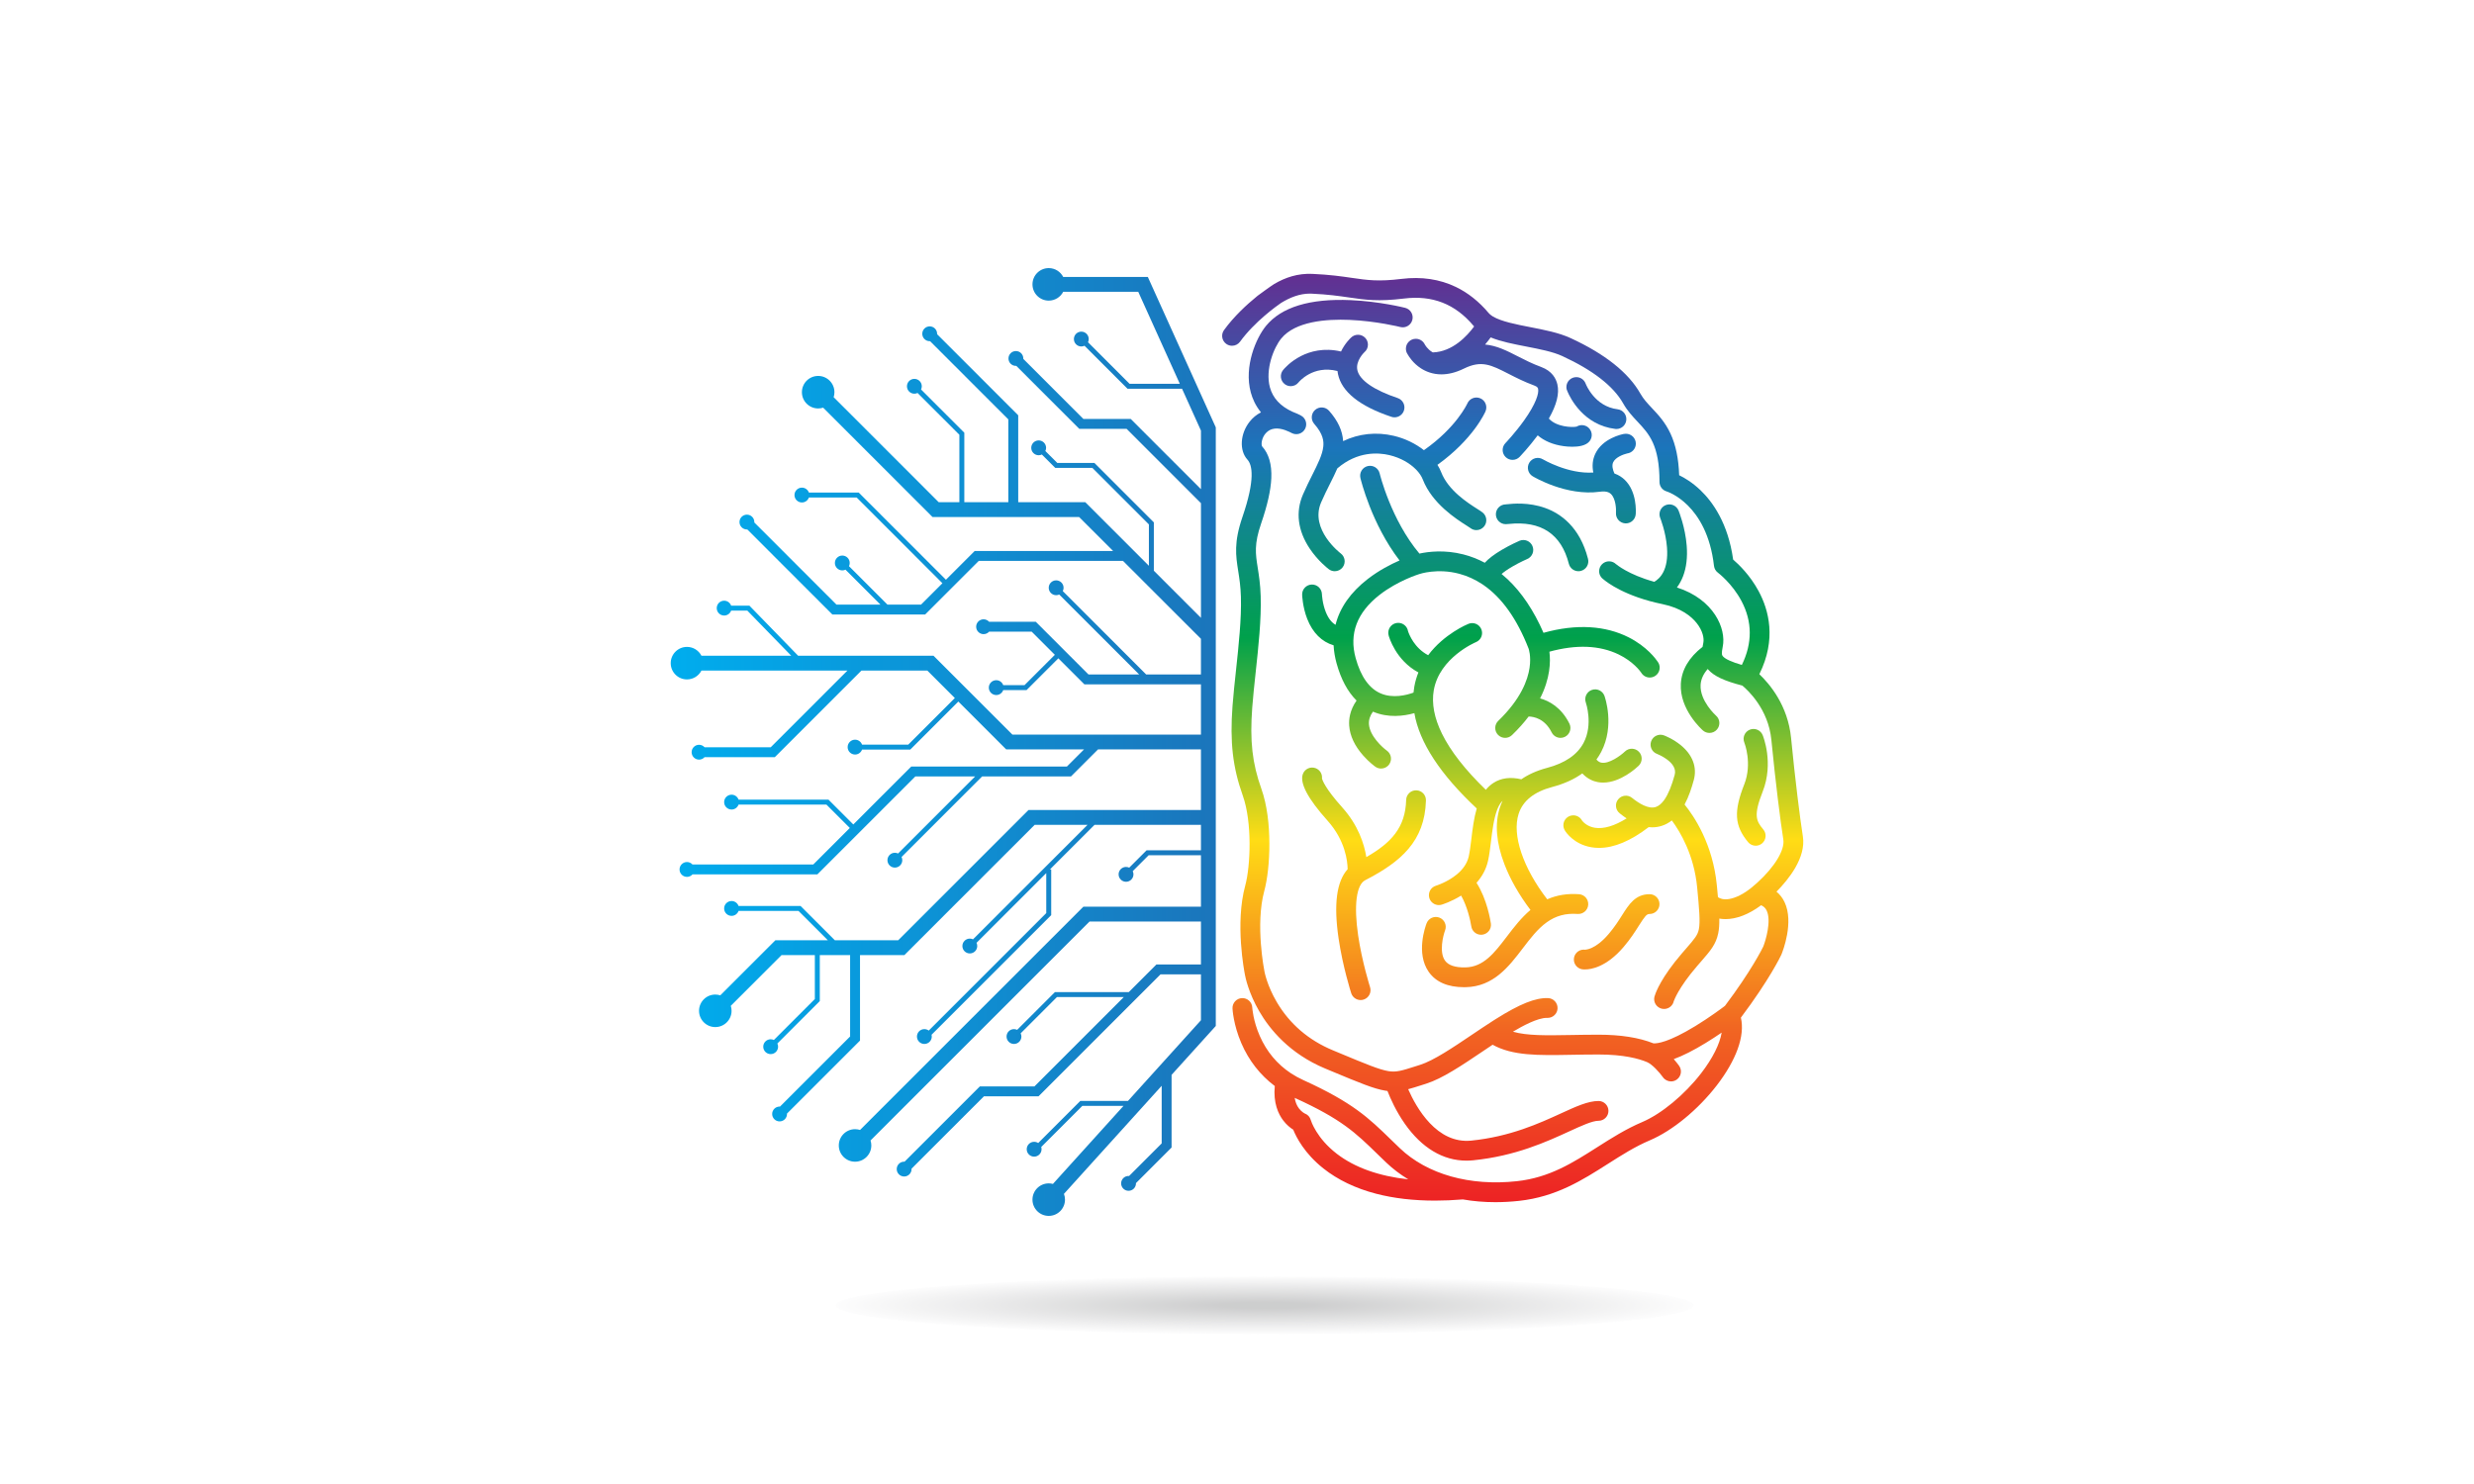 <?xml version="1.0" encoding="UTF-8"?>
<svg xmlns="http://www.w3.org/2000/svg" xmlns:xlink="http://www.w3.org/1999/xlink" version="1.1" id="Layer_1" x="0px" y="0px" viewBox="0 0 5000 3000" style="enable-background:new 0 0 5000 3000;" xml:space="preserve">
<rect style="fill:#FFFFFF;" width="5000" height="3000"></rect>
<g>
	<g>
		<linearGradient id="SVGID_1_" gradientUnits="userSpaceOnUse" x1="2756.764" y1="2464.512" x2="2756.764" y2="545.274">
			<stop offset="0" style="stop-color:#EC1C24"></stop>
			<stop offset="0.2" style="stop-color:#F16522"></stop>
			<stop offset="0.4" style="stop-color:#FFDD15"></stop>
			<stop offset="0.612" style="stop-color:#00A14B"></stop>
			<stop offset="0.812" style="stop-color:#1B75BB"></stop>
			<stop offset="1" style="stop-color:#652D90"></stop>
		</linearGradient>
		<path style="fill:url(#SVGID_1_);" d="M2759.023,1779.441c72.119-37.152,120.605-78.789,122.834-161.24    c0.299-11.041-8.41-20.234-19.453-20.533c-11.064-0.301-20.234,8.41-20.533,19.453c-1.514,56.006-30.406,86.811-80.504,115.561    c-4.244-26.506-16.225-64.248-48.611-100.371c-34.701-38.705-40.168-55.156-40.988-58.627c0.902-8.822-4.186-17.488-12.881-20.748    c-10.342-3.879-21.871,1.361-25.748,11.703c-6.807,18.148,9.961,49.898,49.834,94.373c36.059,40.221,40.412,82.002,40.617,98.119    c-11.232,12.494-18.41,30.502-21.406,53.828c-2.971,23.135-1.912,52.197,3.146,86.381c8.393,56.715,24.795,108.258,25.488,110.424    c2.721,8.49,10.578,13.902,19.039,13.902c2.021,0,4.078-0.311,6.105-0.959c10.518-3.367,16.314-14.625,12.949-25.143    c-0.16-0.504-16.199-50.973-24.076-104.504C2735.902,1830.346,2741.207,1788.619,2759.023,1779.441z"></path>
		
			<linearGradient id="SVGID_00000126297475913820109570000016735132429552248730_" gradientUnits="userSpaceOnUse" x1="2992.963" y1="2464.513" x2="2992.963" y2="545.267">
			<stop offset="0" style="stop-color:#EC1C24"></stop>
			<stop offset="0.2" style="stop-color:#F16522"></stop>
			<stop offset="0.4" style="stop-color:#FFDD15"></stop>
			<stop offset="0.612" style="stop-color:#00A14B"></stop>
			<stop offset="0.812" style="stop-color:#1B75BB"></stop>
			<stop offset="1" style="stop-color:#652D90"></stop>
		</linearGradient>
		<path style="fill:url(#SVGID_00000126297475913820109570000016735132429552248730_);" d="M3000.801,1137.641    c-13.781-7.361-28.211-13.009-43.223-16.854c-38.328-9.818-71.277-5.566-88.898-1.673    c-57.627-68.524-80.105-161.087-80.336-162.056c-2.541-10.742-13.307-17.395-24.051-14.863    c-10.752,2.534-17.414,13.304-14.879,24.055c0.969,4.113,22.383,92.845,79.104,166.74c-17.699,7.728-41.49,19.937-64.039,37.339    c-34.814,26.87-56.738,58.218-65.311,92.764c-6.957-4.04-14-11.602-19.664-25.712c-7.063-17.6-7.84-35.829-7.859-36.355    c-0.352-11.019-9.531-19.689-20.582-19.355c-11.041,0.327-19.727,9.542-19.4,20.583c0.029,0.998,0.832,24.709,10.27,48.884    c10.938,28.019,29.504,46.417,53.307,53.375c0.59,11.891,2.588,24.063,6.016,36.474c8.914,32.275,22.443,57.422,40.393,75.208    c-13.492,19.287-15.816,37.548-14.9,50.684c1.424,20.447,10.914,40.756,28.209,60.36c11.977,13.578,23.404,21.836,24.668,22.732    c3.514,2.494,7.555,3.691,11.559,3.691c6.26,0,12.428-2.932,16.326-8.426c6.395-9.007,4.273-21.492-4.732-27.885    c-8.848-6.279-34.477-29.542-36.127-53.252c-0.607-8.715,2.064-17.133,8.094-25.493c30.723,13.149,62.197,9.051,83.713,3.026    c10.08,59.156,52.26,123.716,126.043,192.722c-5.717,19.547-8.389,41.336-10.896,61.832c-1.604,13.109-3.117,25.492-5.26,35.135    c-3.287,14.793-12.527,26.521-23.098,35.504c-0.23,0.178-0.449,0.379-0.674,0.566c-18.934,15.803-41.781,22.908-42.395,23.096    c-10.568,3.135-16.611,14.234-13.498,24.816c2.563,8.713,10.535,14.361,19.178,14.361c1.869,0,3.77-0.264,5.652-0.816    c1.535-0.453,19.473-5.889,39.451-18.375c12.275,21.375,18.832,50.529,20.537,62.084c1.455,9.945,9.998,17.105,19.764,17.105    c0.955,0,1.926-0.068,2.898-0.211c10.932-1.586,18.506-11.734,16.918-22.666c-0.814-5.611-7.697-49.174-29.016-82.148    c10.609-11.963,19.342-26.701,23.328-44.639c2.564-11.537,4.193-24.855,5.918-38.955c2.609-21.346,5.641-46.09,12.391-63.881    c0.391-0.811,0.715-1.643,0.988-2.49c2.73-6.563,6.031-12.027,10.09-15.809c-2.408,4.965-4.295,9.816-5.766,14.426    c-10.283,32.232-7.127,70.455,9.385,113.604c11.76,30.732,29.832,62.412,52.699,92.602c-18.654,15.717-33.383,35.006-47.684,53.76    c-25.236,33.092-47.029,61.672-83.945,62.41c-20.516,0.416-34.393-4.248-41.168-13.848c-12.127-17.184-3.678-50.619,0.246-61.008    c3.943-10.303-1.199-21.855-11.498-25.816c-10.307-3.963-21.881,1.178-25.848,11.488c-2.342,6.088-22.117,60.578,4.314,98.252    c14.42,20.551,38.469,30.957,71.521,30.955c1.066,0,2.146-0.01,3.232-0.031c56.215-1.125,87.42-42.045,114.951-78.148    c15.564-20.408,30.264-39.688,48.773-53.006c18.443-13.275,38.291-18.645,62.43-16.895c11.02,0.783,20.596-7.486,21.393-18.504    c0.797-11.016-7.486-20.594-18.504-21.391c-23.475-1.705-44.723,1.688-64.314,10.311    c-48.873-63.363-71.482-129.928-57.877-172.576c8.438-26.445,31.271-44.768,67.865-54.453    c23.965-6.344,44.299-15.529,60.895-27.467c10.609,11.35,22.285,15.93,31.518,17.621c3.559,0.652,7.109,0.949,10.631,0.949    c35.494,0,67.867-30.303,71.762-34.08c7.93-7.689,8.143-20.369,0.453-28.299c-7.688-7.928-20.332-8.143-28.262-0.452    c-8.926,8.567-32.254,25.351-47.418,22.528c-1.639-0.305-5.58-1.037-10.146-6.293c3.574-4.87,6.775-10.001,9.602-15.393    c27.824-53.063,7.539-110.804,6.662-113.235c-3.746-10.392-15.221-15.813-25.611-12.065    c-10.391,3.748-15.789,15.172-12.041,25.563c0.152,0.437,15.152,44.17-4.584,81.445c-12.666,23.924-37.461,40.918-73.695,50.51    c-21.672,5.736-38.707,13.813-52.092,23.068c-21.783-5.096-40.58-2.73-55.984,7.082c-6.113,3.895-11.307,8.699-15.762,14.195    c-41.449-40.025-71.205-78.076-88.588-113.328c-15.678-31.795-21.273-61.374-16.635-87.915    c11.549-66.073,84.115-96.802,85.199-97.252c10.207-4.165,15.123-15.809,10.979-26.031c-4.148-10.237-15.811-15.171-26.049-11.022    c-2.727,1.105-49.301,20.472-81.457,63.443c-27.891-14.557-38.418-41.708-40.707-48.606c-1.547-9.52-9.807-16.797-19.795-16.797    c-11.09,0-20.078,8.959-20.078,20.01c0,1.96,0.297,3.849,0.822,5.639l-0.055,0.015c0.609,2.284,13.834,49.769,60.068,74.569    c-3.594,8.917-6.439,18.49-8.264,28.762c-0.705,3.977-1.236,7.985-1.615,12.02c-14.344,5.21-41.766,12.207-66.396,1.595    c-23.195-9.994-40.195-34.029-50.527-71.438c-13.586-49.186,2.678-92.166,48.338-127.746    c36.734-28.625,79.066-41.652,79.463-41.772c0.424-0.127,0.564-0.167,0.977-0.321c0.359-0.125,36.451-12.484,80.977-0.458    c16.141,4.36,31.338,11.259,45.582,20.624c0.895,0.72,1.855,1.361,2.873,1.922c37.275,25.618,67.844,68.562,91.219,128.358    c0.035,0.094,0.074,0.188,0.111,0.281c0.057,0.137,5.436,14.763,1.959,38.663c-3.58,24.618-17.465,63.229-63.273,107.373    c-7.953,7.665-8.188,20.326-0.523,28.279c3.926,4.074,9.162,6.122,14.404,6.122c4.994,0,9.996-1.859,13.875-5.599    c13.318-12.833,24.402-25.403,33.629-37.584c11.021,0.263,32.775,4.564,46.557,32.127c3.504,7.009,10.566,11.061,17.904,11.06    c3.004,0,6.057-0.68,8.928-2.116c9.881-4.94,13.885-16.954,8.945-26.833c-16.496-32.994-41.119-45.874-59.209-50.854    c20.566-40.464,21.449-74.01,18.844-94.421c54.381-14.908,101.387-13.046,139.928,5.586    c29.322,14.176,43.547,33.806,45.434,36.545c3.453,6.046,9.965,10.132,17.445,10.132c11.088,0,20.078-8.959,20.078-20.01    c0-4.496-1.506-8.63-4.018-11.971c-3.438-5.149-21.801-30.722-58.895-49.407c-23.344-11.759-49.518-18.584-77.795-20.286    c-29.279-1.764-60.881,2.033-94.141,11.248c-19.609-45.007-43.973-81.39-72.572-108.307c-3.955-3.722-8-7.243-12.111-10.605    c4.371-3.799,11.232-8.856,21.943-15.104c15.215-8.873,29.771-15.165,29.918-15.228c10.143-4.36,14.836-16.117,10.479-26.264    c-4.355-10.15-16.113-14.843-26.268-10.489c-0.734,0.316-18.223,7.858-36.428,18.692    C3019.568,1120.795,3008.475,1129.247,3000.801,1137.641z"></path>
		
			<linearGradient id="SVGID_00000047761043303093041700000014239747126191748487_" gradientUnits="userSpaceOnUse" x1="3541.583" y1="2464.514" x2="3541.583" y2="545.266">
			<stop offset="0" style="stop-color:#EC1C24"></stop>
			<stop offset="0.2" style="stop-color:#F16522"></stop>
			<stop offset="0.4" style="stop-color:#FFDD15"></stop>
			<stop offset="0.612" style="stop-color:#00A14B"></stop>
			<stop offset="0.812" style="stop-color:#1B75BB"></stop>
			<stop offset="1" style="stop-color:#652D90"></stop>
		</linearGradient>
		<path style="fill:url(#SVGID_00000047761043303093041700000014239747126191748487_);" d="M3532.912,1702.426    c3.955,4.771,9.66,7.236,15.408,7.236c4.496,0,9.021-1.51,12.754-4.604c8.504-7.051,9.682-19.658,2.631-28.162    c-14.393-17.359-20.457-27.877-1.227-76.805c22.693-57.738,0.803-111.818-0.139-114.092    c-4.232-10.204-15.932-15.044-26.137-10.813c-10.203,4.231-15.045,15.933-10.813,26.136c0.168,0.408,16.441,41.949-0.141,84.137    C3503.508,1640.781,3505.369,1669.203,3532.912,1702.426z"></path>
		
			<linearGradient id="SVGID_00000129888948193254967210000013117141772496727697_" gradientUnits="userSpaceOnUse" x1="2814.209" y1="2464.51" x2="2814.209" y2="545.268">
			<stop offset="0" style="stop-color:#EC1C24"></stop>
			<stop offset="0.2" style="stop-color:#F16522"></stop>
			<stop offset="0.4" style="stop-color:#FFDD15"></stop>
			<stop offset="0.612" style="stop-color:#00A14B"></stop>
			<stop offset="0.812" style="stop-color:#1B75BB"></stop>
			<stop offset="1" style="stop-color:#652D90"></stop>
		</linearGradient>
		<path style="fill:url(#SVGID_00000129888948193254967210000013117141772496727697_);" d="M3002.223,831.597    c4.383-10.139-0.264-21.955-10.402-26.338c-10.141-4.384-21.893,0.239-26.275,10.378c-0.227,0.51-22.152,48.646-87.811,94.429    c-16.955-13.297-38.064-23.642-60.713-28.995c-35.48-8.385-70.658-4.557-102.525,10.654c-1.357-21.221-10.59-41.022-28.387-61.269    c-7.289-8.295-19.928-9.11-28.225-1.818c-8.297,7.292-9.111,19.93-1.818,28.226c18.328,20.852,19.523,35.101,18.275,46.288    c-1.816,16.273-11.244,35.085-22.162,56.869c-5.906,11.785-12.6,25.143-18.889,39.714    c-15.162,35.129-10.547,72.742,13.342,108.772c16.98,25.606,38.09,41.577,38.98,42.245c3.598,2.696,7.807,3.997,11.98,3.997    c6.082,0,12.09-2.765,16.02-8.006c6.623-8.839,4.83-21.375-4.01-27.999c-0.635-0.476-63.277-48.267-39.586-103.158    c5.834-13.522,11.98-25.784,17.924-37.643c5.447-10.87,10.57-21.099,14.85-31.094c41.002-35.155,83.197-32.009,105.029-26.851    c23.402,5.531,41.621,16.761,53.518,28.694c0.389,0.425,0.785,0.838,1.203,1.224c6.146,6.421,10.465,12.996,12.768,18.954    c19.057,49.305,67.971,80.406,88.857,93.687c2.793,1.775,6.268,3.985,7.213,4.727l-0.008-0.007c3.688,2.95,8.1,4.384,12.48,4.384    c5.867,0,11.68-2.57,15.631-7.507c6.9-8.625,5.502-21.211-3.123-28.111c-2.547-2.037-5.979-4.219-10.73-7.24    c-19.053-12.114-58.697-37.322-73.01-74.353c-1.943-5.025-4.471-9.957-7.498-14.753    C2977.23,887.968,3001.166,834.043,3002.223,831.597z"></path>
		
			<linearGradient id="SVGID_00000144303410340330220450000012459468817715744414_" gradientUnits="userSpaceOnUse" x1="2713.528" y1="2464.511" x2="2713.528" y2="545.275">
			<stop offset="0" style="stop-color:#EC1C24"></stop>
			<stop offset="0.2" style="stop-color:#F16522"></stop>
			<stop offset="0.4" style="stop-color:#FFDD15"></stop>
			<stop offset="0.612" style="stop-color:#00A14B"></stop>
			<stop offset="0.812" style="stop-color:#1B75BB"></stop>
			<stop offset="1" style="stop-color:#652D90"></stop>
		</linearGradient>
		<path style="fill:url(#SVGID_00000144303410340330220450000012459468817715744414_);" d="M2824.738,804.694    c-48.049-16.07-76.975-36.089-81.451-56.369c-4.131-18.716,13.723-35.853,13.904-36.024l-0.104,0.096l-0.023-0.026    c4.607-3.667,7.566-9.303,7.566-15.636c0-11.051-8.988-20.01-20.076-20.01c-5.711,0-10.854,2.388-14.51,6.203l-0.002-0.003    c-0.811,0.744-11.986,11.188-19.809,27.662c-34.771-8.197-62.463-0.158-80.592,8.996c-22.813,11.519-35.361,27.002-36.719,28.729    c-6.818,8.689-5.303,21.262,3.387,28.081c3.662,2.875,8.014,4.268,12.334,4.268c5.93,0,11.801-2.627,15.746-7.653    c0.305-0.387,28.789-35.716,78.693-22.961c0.238,2.108,0.578,4.246,1.039,6.413c7.619,35.771,43.93,64.762,107.928,86.167    c2.104,0.704,4.242,1.038,6.346,1.038c8.365,0,16.166-5.291,18.965-13.662C2840.865,819.53,2835.213,808.198,2824.738,804.694z"></path>
		
			<linearGradient id="SVGID_00000149349756846985167330000014253981359013488256_" gradientUnits="userSpaceOnUse" x1="3116.615" y1="2464.511" x2="3116.615" y2="545.267">
			<stop offset="0" style="stop-color:#EC1C24"></stop>
			<stop offset="0.2" style="stop-color:#F16522"></stop>
			<stop offset="0.4" style="stop-color:#FFDD15"></stop>
			<stop offset="0.612" style="stop-color:#00A14B"></stop>
			<stop offset="0.812" style="stop-color:#1B75BB"></stop>
			<stop offset="1" style="stop-color:#652D90"></stop>
		</linearGradient>
		<path style="fill:url(#SVGID_00000149349756846985167330000014253981359013488256_);" d="M3045.014,1019.433    c-0.977,0.103-1.76,0.192-2.326,0.235c-10.814,0.266-19.498,9.116-19.498,19.994c0,11.046,8.953,20,20,20    c1.742,0,3.436-0.178,6-0.447c65.219-6.851,106.094,20.229,121.467,80.478c2.307,9.044,10.439,15.061,19.363,15.061    c1.637,0,3.301-0.203,4.959-0.626c10.703-2.73,17.166-13.621,14.436-24.323c-16.633-65.187-56.074-91.86-86.232-102.758    C3089.264,1014.789,3057.115,1018.161,3045.014,1019.433z"></path>
		
			<linearGradient id="SVGID_00000062886138711895751100000015309520757528636551_" gradientUnits="userSpaceOnUse" x1="3196.957" y1="2464.51" x2="3196.957" y2="545.267">
			<stop offset="0" style="stop-color:#EC1C24"></stop>
			<stop offset="0.2" style="stop-color:#F16522"></stop>
			<stop offset="0.4" style="stop-color:#FFDD15"></stop>
			<stop offset="0.612" style="stop-color:#00A14B"></stop>
			<stop offset="0.812" style="stop-color:#1B75BB"></stop>
			<stop offset="1" style="stop-color:#652D90"></stop>
		</linearGradient>
		<path style="fill:url(#SVGID_00000062886138711895751100000015309520757528636551_);" d="M3118.162,928.516    c-9.453-5.679-21.727-2.634-27.424,6.817c-5.705,9.459-2.66,21.751,6.799,27.455c2.764,1.666,68.428,40.69,135.891,31.247    c15.104-2.117,20.463,2.91,22.225,4.561c9.986,9.357,10.783,31.029,10.281,37.799c-0.912,11.008,7.271,20.671,18.279,21.583    c0.563,0.046,1.119,0.069,1.674,0.069c10.297,0,19.043-7.903,19.91-18.349c0.383-4.627,3.008-45.906-22.611-70.12    c-4.77-4.509-11.457-9.24-20.424-12.388c-3.383-7.516-5.541-16.027-2.559-22.581c4.768-10.477,21.305-16.291,28.234-17.914    c9.924-1.212,17.615-9.626,17.615-19.845c0-11.051-8.99-20.01-20.078-20.01c-1.277,0-2.523,0.132-3.734,0.359l-0.014-0.072    c-4.426,0.819-43.662,8.914-58.307,40.643c-5.318,11.525-6.57,24.052-3.775,37.452    C3169.391,958.748,3118.695,928.834,3118.162,928.516z"></path>
		
			<linearGradient id="SVGID_00000132064264485871747560000013158084552040772739_" gradientUnits="userSpaceOnUse" x1="3226.291" y1="2464.512" x2="3226.291" y2="545.277">
			<stop offset="0" style="stop-color:#EC1C24"></stop>
			<stop offset="0.2" style="stop-color:#F16522"></stop>
			<stop offset="0.4" style="stop-color:#FFDD15"></stop>
			<stop offset="0.612" style="stop-color:#00A14B"></stop>
			<stop offset="0.812" style="stop-color:#1B75BB"></stop>
			<stop offset="1" style="stop-color:#652D90"></stop>
		</linearGradient>
		<path style="fill:url(#SVGID_00000132064264485871747560000013158084552040772739_);" d="M3185.793,762.404    c-11.09,0-20.078,8.959-20.078,20.01c0,3.436,0.871,6.67,2.402,9.496c5.152,12.132,31.994,67.383,96.342,75.179    c0.818,0.099,1.629,0.147,2.432,0.147c9.971,0,18.6-7.448,19.828-17.597c1.33-10.965-6.482-20.932-17.449-22.26    c-46.311-5.61-63.896-49.92-64.623-51.804l0.039,0.102l-0.006,0.003C3201.902,767.947,3194.506,762.404,3185.793,762.404z"></path>
		
			<linearGradient id="SVGID_00000165233393244942369100000009910464245141109927_" gradientUnits="userSpaceOnUse" x1="3267.332" y1="2464.511" x2="3267.332" y2="545.264">
			<stop offset="0" style="stop-color:#EC1C24"></stop>
			<stop offset="0.2" style="stop-color:#F16522"></stop>
			<stop offset="0.4" style="stop-color:#FFDD15"></stop>
			<stop offset="0.612" style="stop-color:#00A14B"></stop>
			<stop offset="0.812" style="stop-color:#1B75BB"></stop>
			<stop offset="1" style="stop-color:#652D90"></stop>
		</linearGradient>
		<path style="fill:url(#SVGID_00000165233393244942369100000009910464245141109927_);" d="M3200.875,1919.717    c-11.088,0-20.076,8.959-20.076,20.01c0,11.053,8.988,20.012,20.076,20.012c0.293,0,0.578-0.031,0.869-0.045    c0.57,0.027,1.209,0.045,1.93,0.045c11.701,0,42.523-4.4,77.377-45.061c14.16-16.521,23.607-31.455,31.199-43.453    c12.68-20.039,15.912-23.563,21.615-23.563c11.045,0,20-8.955,20-20c0-11.047-8.955-20-20-20    c-28.732,0-41.693,20.486-55.416,42.176c-7.262,11.477-15.494,24.486-27.77,38.809c-27.084,31.596-46.68,31.117-46.898,31.115    c0.602,0.025,0.912,0.102,0.912,0.102l-0.031,0.221C3203.434,1919.852,3202.172,1919.717,3200.875,1919.717z"></path>
		
			<linearGradient id="SVGID_00000103984167473847486300000008031045930355350716_" gradientUnits="userSpaceOnUse" x1="3057.22" y1="2464.512" x2="3057.22" y2="545.274">
			<stop offset="0" style="stop-color:#EC1C24"></stop>
			<stop offset="0.2" style="stop-color:#F16522"></stop>
			<stop offset="0.4" style="stop-color:#FFDD15"></stop>
			<stop offset="0.612" style="stop-color:#00A14B"></stop>
			<stop offset="0.812" style="stop-color:#1B75BB"></stop>
			<stop offset="1" style="stop-color:#652D90"></stop>
		</linearGradient>
		<path style="fill:url(#SVGID_00000103984167473847486300000008031045930355350716_);" d="M3590.32,1802.555    c24.48-24.727,60.104-68.973,53.295-111.68c-5.654-35.471-15.66-115.27-23.846-199.156    c-6.422-65.832-43.539-109.355-64.113-128.772c35.061-70.704,19.094-129.884-1.486-168.032    c-17.213-31.906-40.102-53.943-51.471-63.709c-10.197-73.279-41.273-116.586-66.02-140.224    c-16.463-15.725-32.211-25.054-43.047-30.264c-1.184-33.663-6.908-61.204-17.404-83.885c-10.758-23.25-24.924-38.311-37.422-51.6    c-9.287-9.875-17.307-18.402-23.531-29.414c-23.963-42.398-71.412-80.187-141.029-112.318    c-23.586-10.886-53.205-16.642-81.85-22.209c-27.699-5.384-58.439-11.365-75.215-21.513c-0.521-0.367-1.068-0.709-1.635-1.031    c-2.801-1.846-5.158-3.822-6.953-5.957c-19.436-23.123-41.693-40.834-66.152-52.642c-32.748-15.81-69.73-21.306-109.916-16.338    c-46.701,5.774-69.166,2.492-100.258-2.049c-20.787-3.036-44.346-6.477-79.707-8.081c-29.691-1.347-54.715,7.102-77.479,20.498    c-6.436,3.894-30.646,21.685-32.998,23.416c-0.801,0.651-1.605,1.295-2.404,1.953l0.002,0.001    c-19.586,15.935-45.627,39.743-65.895,67.695c-6.484,8.942-4.492,21.448,4.45,27.932c3.548,2.572,7.653,3.81,11.724,3.81    c6.191,0,12.297-2.866,16.209-8.261c29.404-40.553,74.654-72.654,82.705-78.199c18.016-11.231,37.834-18.968,58.25-18.968    c1.203,0,2.416,0.027,3.623,0.082c33.367,1.513,55.877,4.801,75.738,7.702c32.904,4.807,58.893,8.603,110.947,2.168    c57.475-7.109,103.447,10.891,140.541,55.02c0.41,0.487,0.842,0.957,1.266,1.431c-13.893,18.88-43.398,51.151-83.424,52.453    c-0.424-0.231-0.855-0.447-1.271-0.696c-9.893-5.912-14.844-15.108-14.893-15.201l0.102,0.199l-0.029,0.015    c-3.139-6.97-10.15-11.833-18.313-11.833c-11.088,0-20.076,8.959-20.076,20.01c0,4.159,1.273,8.021,3.453,11.221    c2.627,4.708,11.166,18.327,26.988,28.529c9.932,6.405,23.736,12.144,41.318,12.143c13.113-0.001,28.328-3.195,45.596-11.687    c35.393-17.408,54.832-7.465,90.123,10.585c14.863,7.602,31.709,16.218,52.148,23.733c6.574,2.417,7.18,5.039,7.543,6.607    c2.047,8.856-4.313,30.292-28.307,63.893c-17.873,25.034-37.332,45.452-37.742,45.882c-7.648,7.97-7.387,20.631,0.584,28.278    c3.879,3.72,8.863,5.568,13.844,5.568c5.258,0,10.508-2.06,14.436-6.153c0.799-0.833,18.316-19.161,36.4-43.439    c13.322,11.464,31.27,19.003,52.748,21.872c4.178,0.558,10.445,1.193,17.305,1.193c12.699,0,27.426-2.179,34.67-11.062    c6.982-8.56,5.701-21.158-2.857-28.139c-6.789-5.537-16.119-5.878-23.172-1.51c-9.5,2.016-41.199,0.662-56.174-16.331    c15.848-27.818,21.506-50.571,17.24-69.047c-2.662-11.529-10.498-26.987-32.715-35.155c-18.176-6.682-33.203-14.369-47.736-21.802    c-21.307-10.898-41.941-21.447-65.656-23.615c4.43-5.17,8.207-10.078,11.314-14.401c20.684,8.497,45.949,13.409,72.078,18.487    c26.313,5.114,53.52,10.401,72.719,19.262c61.844,28.544,103.217,60.736,122.969,95.682c8.6,15.216,19.08,26.359,29.215,37.136    c22.729,24.167,44.197,46.993,44.197,121.591c0,8.888,5.865,16.709,14.396,19.199c0.813,0.237,81.406,25.159,95.732,150.504    c0.631,5.527,3.492,10.509,7.975,13.806c0.285,0.212,28.738,21.644,47.625,57.346c22.029,41.644,22.242,85.021,0.691,129.135    c-20.428-5.953-33.26-11.784-38.225-17.382c-2.088-2.355-3.336-5.142-0.377-19.627c7.395-36.175-17.803-95.625-92.6-119.607    c5.082-6.815,9.26-14.453,12.486-22.913c6.625-17.369,9.084-37.962,7.305-61.209c-2.877-37.624-15.936-70.008-16.49-71.368    c-4.17-10.23-15.844-15.139-26.07-10.971c-10.229,4.169-15.139,15.841-10.971,26.07c0.113,0.275,11.242,27.875,13.648,59.321    c3.531,46.171-14.258,62.87-25.625,69.641c-53.094-14.767-76.457-35.112-76.719-35.345l0.121,0.111l-0.152,0.167    c-3.664-3.906-8.865-6.362-14.654-6.362c-11.09,0-20.078,8.959-20.078,20.01c0,6.991,3.604,13.137,9.055,16.715    c7.078,5.982,43.775,34.374,118.906,49.786c38.178,7.831,58.633,25.104,69.068,38.214c12.744,16.012,15.281,31.411,13.58,39.732    c-0.494,2.425-1.072,5.267-1.555,8.404c-27.619,21.498-42.396,46.596-43.941,74.717c-2.865,52.147,42.715,92.687,44.656,94.387    c3.801,3.328,8.51,4.963,13.199,4.963c5.564,0,11.098-2.303,15.047-6.813c7.277-8.31,6.465-20.924-1.846-28.201    c-0.33-0.293-33.01-29.692-31.109-62.297c0.646-11.07,5.461-21.763,14.361-31.963c0.273,0.325,0.537,0.651,0.824,0.974    c11.891,13.414,32.092,22.968,69.203,32.617c10.975,9.095,52.553,47.375,58.625,109.614c8.262,84.682,18.404,165.5,24.154,201.571    c3.328,20.863-17.227,55.002-52.363,86.973c-3.805,3.461-7.713,6.826-11.615,9.998c-15.758,12.816-32.01,21.076-45.762,23.262    c-11.303,1.793-18.248-0.93-22.359-3.758c-0.658-7.336-1.41-15.266-2.24-23.9c-8.039-83.596-46.191-139.977-65.203-163.371    c8.658-16.178,14.406-34.113,18.59-49.453c7.035-25.793-2.236-50.792-26.104-70.391c-15.629-12.836-32.355-19.268-34.213-19.959    c-10.348-3.855-21.898,1.399-25.754,11.75s1.379,21.855,11.73,25.711c0.428,0.162,42.775,16.604,35.75,42.363    c-5.955,21.832-12.711,38.314-20.199,49.357c-0.625,0.752-1.178,1.543-1.674,2.357c-5.16,6.949-10.652,11.395-16.463,13.275    c-14.697,4.76-34.117-7.408-47.82-18.451c-8.602-6.93-21.191-5.576-28.123,3.025c-6.93,8.6-5.576,21.191,3.025,28.121    c4.764,3.84,9.469,7.27,14.115,10.332c-24.396,15.164-46.107,21.707-63.754,19.025c-15.369-2.332-23.678-11.225-26.168-14.346    c-3.338-6.434-10.063-10.84-17.832-10.84c-11.09,0-20.078,8.959-20.078,20.01c0,4.063,1.223,7.836,3.311,10.992l-0.07,0.043    c1.717,2.785,17.799,27.387,53.236,33.43c5.123,0.875,10.354,1.311,15.686,1.311c30.277,0,63.891-14.063,100.236-41.957    c2.42,0.258,4.82,0.4,7.195,0.4c6.641,0,13.102-1.012,19.363-3.041c7.563-2.449,14.275-6.199,20.268-10.879    c16.889,22.822,44.834,69.512,51.133,135.012c4.244,44.152,6.5,69.863,3.48,84.861c-2.369,11.775-8.063,18.742-25.701,38.988    c-2.512,2.883-5.195,5.963-8.059,9.287c-42.26,49.076-53.02,78.955-54.82,84.713c-1.139,2.514-1.789,5.293-1.789,8.229    c0,11.053,8.988,20.012,20.076,20.012c9.906,0,18.117-7.158,19.76-16.564l0.191,0.055l-0.072,0.246    c0.078-0.254,8.359-25.756,46.965-70.588c2.811-3.262,5.443-6.285,7.908-9.113c18.82-21.604,30.182-34.643,34.756-57.371    c1.691-8.404,2.311-17.828,2.131-29.393c4.045,0.705,8.211,1.076,12.49,1.076c22.168-0.002,47.172-9.443,71.959-28.045    c5.277,2.27,8.82,5.697,11.256,10.822c9.832,20.707-1.822,59.953-6.938,72.809c-2.324,4.789-24.639,49.654-77.42,119.809    c-7.07,5.361-31.486,23.533-59.828,40.842c-54.113,33.045-77.158,35.451-84.689,34.898    c-28.92-11.594-66.211-17.486-110.957-17.486c-20.25,0-39.336,0.34-56.176,0.641c-49.951,0.891-87.633,1.557-116.822-6.674    c19.291-11.551,49.623-27.994,68.553-27.994c0.338,0,0.678,0.006,1.008,0.016c0.221,0.008,0.439,0.012,0.658,0.012    c10.746,0,19.629-8.535,19.977-19.355c0.357-11.039-8.305-20.279-19.344-20.635c-25.521-0.842-57.033,11.83-105.465,42.309    c-2.107,1.326-4.223,2.67-6.344,4.029c-14.025,8.984-28.439,18.699-42.377,28.094c-37.84,25.508-76.969,51.883-104.244,60.484    c-3.527,1.111-6.854,2.174-10.006,3.18c-26.943,8.598-38.096,12.154-54.111,9.52c-18.471-3.043-45.131-14.152-98.246-36.285    l-13.939-5.805c-49.141-20.449-87.275-53.227-113.346-97.426c-19.713-33.42-24.813-61.26-24.852-61.471    c-0.037-0.219-0.08-0.445-0.123-0.66c-0.191-0.936-18.938-94.328-0.297-162.719c12.285-45.068,17.105-141.721-5.789-205.975    c-18.613-52.234-23.645-96.93-18.563-164.909c1.611-21.555,4.162-45.222,6.863-70.279c5.688-52.79,11.57-107.377,10.184-154.574    c-0.703-23.947-3.479-41.583-5.93-57.142c-4.541-28.842-7.541-47.896,6.857-89.896c12.75-37.184,19.475-67.146,20.563-91.598    c1.229-27.667-5.037-49.293-18.627-64.281c-2.096-3.077-1.479-16.509,7.34-26.473c10.449-11.805,25.26-11.125,38.773-6.501    c2.895,1.286,5.91,2.519,9.039,3.703c1.566,0.744,3.094,1.517,4.568,2.305c9.742,5.205,21.859,1.526,27.064-8.215    c5.207-9.743,1.527-21.86-8.215-27.065c-2.174-1.162-4.334-2.23-6.486-3.246c-0.162-0.082-0.328-0.157-0.492-0.235    c-3.488-1.629-6.943-3.065-10.363-4.309c-24.303-11.085-39.58-27.624-45.451-49.271c-9.816-36.193,7.836-80.26,22.857-98.646    c28.398-34.761,90.748-39.675,138.053-37.678c54.242,2.291,101.756,14.183,102.629,14.404    c10.707,2.734,21.594-3.733,24.324-14.437c2.729-10.703-3.734-21.593-14.438-24.322c-2.08-0.531-51.629-13.026-110.137-15.58    c-82.447-3.601-140.115,14-171.408,52.306c-19.432,23.785-44.891,81.313-30.486,134.424c3.309,12.194,9.422,26.427,20.561,40.109    c-8.922,4.481-16.777,10.934-23.207,19.188c-19.051,24.454-20.887,58.006-4.178,76.385c9.828,10.812,16.053,39.724-10.121,116.06    c-17.618,51.389-13.408,78.128-8.533,109.09c2.377,15.086,4.832,30.686,5.461,52.094c1.307,44.46-4.428,97.664-9.971,149.115    c-2.736,25.392-5.321,49.375-6.981,71.583c-5.471,73.179,0.354,124.016,20.771,181.318    c19.129,53.682,15.732,142.199,4.877,182.027c-20.85,76.498-1.773,173.986-0.348,181.025c0.746,4.08,7,35.479,28.797,73.025    c21.012,36.191,61.209,85.637,133.393,115.674l13.922,5.799c55.973,23.324,84.068,35.031,107.131,38.828    c1.563,0.258,3.09,0.473,4.6,0.656c5.869,15.115,17.271,40.855,34.992,66.145c34.408,49.1,77.275,74.697,124.684,74.697    c4.49,0,9.031-0.23,13.602-0.691c85.441-8.635,148.184-37.416,193.998-58.43c25.115-11.52,46.805-21.469,59.318-21.469    c11.045,0,20-8.955,20-20c0-11.047-8.955-20-20-20c-21.25,0-45.408,11.082-75.996,25.111    c-43.264,19.846-102.516,47.023-181.342,54.99c-69.48,6.998-110.855-66.225-127.412-103.949c7.957-2.08,16.492-4.801,26.33-7.941    c3.109-0.992,6.393-2.039,9.873-3.137c32.801-10.342,72.52-37.117,114.572-65.465c6.559-4.42,13.221-8.91,19.877-13.346    c40.775,22.465,91.188,21.572,158.635,20.371c17.488-0.313,35.57-0.635,55.463-0.635c50.795,0,81.408,8.393,98.145,15.434    c10.191,4.289,24.852,20.418,32.016,30.514c3.896,5.518,10.078,8.467,16.357,8.467c3.982,0,8.008-1.188,11.51-3.66    c9.027-6.367,11.182-18.846,4.814-27.871c-0.945-1.342-4.883-6.805-10.791-13.582c18.412-6.709,39.811-17.533,64.443-32.576    c11.756-7.18,22.783-14.434,32.33-20.963c-3.732,22.861-18.244,52.094-41.533,82.252c-33.521,43.41-80.295,82.115-119.158,98.611    c-33.031,14.018-62.424,32.732-90.85,50.83c-49.674,31.627-96.592,61.5-162.244,68.662    c-95.09,10.373-181.299-13.895-236.516-66.586c-6.377-6.088-12.365-11.914-18.156-17.549    c-44.543-43.346-76.727-74.664-176.883-120.189c-8.85-4.023-17.182-8.6-24.986-13.721c-0.234-0.162-0.467-0.324-0.709-0.477    c-27.545-18.268-48.471-43.367-62.381-74.924c-13.742-31.176-15.209-57.355-15.223-57.615    c-0.518-11.004-9.836-19.549-20.854-19.037c-11.036,0.482-19.588,9.82-19.104,20.855c0.057,1.314,1.598,32.607,17.868,70.301    c15.139,35.072,38.131,64.395,67.561,86.568c-3.262,34.158,7.102,56.443,17.037,69.533c6.955,9.164,14.514,15.09,20.279,18.707    c6.146,15.307,22.75,48.023,60.869,78.287c29.084,23.092,64.959,40.313,106.633,51.186c35.523,9.27,75.402,13.92,119.082,13.92    c18.082,0,36.826-0.807,56.172-2.404c21.215,3.697,43.193,5.563,65.836,5.563c15.633,0,31.588-0.883,47.813-2.654    c74.928-8.174,128.031-41.984,179.389-74.684c28.293-18.016,55.02-35.031,84.994-47.752    c45.404-19.271,97.207-61.797,135.189-110.982c19.252-24.93,33.844-50.297,42.197-73.361c8.621-23.797,10.793-45.145,6.541-63.641    c58.254-77.473,80.705-124.992,81.643-126.998c0.135-0.291,0.264-0.584,0.385-0.881c2.67-6.518,25.529-64.844,6.295-105.516    C3602.697,1815.338,3597.174,1808.23,3590.32,1802.555z M2701.67,2332.404c-40.994-31.559-51.977-66.254-52.516-68.033    c-1.613-6.254-6.074-11.053-12.107-13.375c-0.057-0.021-6.291-2.934-11.838-10.242c-4.404-5.803-7.285-13.002-8.631-21.357    c0.338,0.154,0.672,0.318,1.01,0.473c93.811,42.641,122.346,70.408,165.539,112.441c5.859,5.703,11.918,11.6,18.438,17.82    c13.266,12.658,28.248,24.063,44.59,34.01C2786.875,2377.676,2737.871,2360.275,2701.67,2332.404z"></path>
	</g>
	
		<linearGradient id="SVGID_00000031197344482822045450000007676692813841458876_" gradientUnits="userSpaceOnUse" x1="1355.535" y1="1500" x2="2457.144" y2="1500">
		<stop offset="0" style="stop-color:#00ADEE"></stop>
		<stop offset="1" style="stop-color:#1B75BB"></stop>
	</linearGradient>
	<path style="fill:url(#SVGID_00000031197344482822045450000007676692813841458876_);" d="M2319.776,559.862h-171.019   c-5.452-10.606-16.495-17.866-29.241-17.866c-18.151,0-32.866,14.715-32.866,32.866c0,18.151,14.715,32.866,32.866,32.866   c12.746,0,23.789-7.26,29.241-17.866h151.65l84.021,186.031h-101.527l-84.018-84.018c0.936-1.957,1.475-4.14,1.475-6.454   c0-8.284-6.716-15-15-15s-15,6.716-15,15s6.716,15,15,15c2.314,0,4.497-0.54,6.454-1.475l86.947,86.947h110.187l38.198,84.573   v118.423l-141.996-141.996h-95.654l-121.408-121.408c0.015-0.272,0.042-0.541,0.042-0.816c0-8.284-6.716-15-15-15s-15,6.716-15,15   c0,8.284,6.716,15,15,15c0.276,0,0.544-0.026,0.816-0.041l127.267,127.266h95.654l150.28,150.281v231.801l-95.21-95.21v-97.787   l-120.121-120.121h-75.02l-24.099-24.099c0.936-1.957,1.475-4.14,1.475-6.454c0-8.284-6.716-15-15-15s-15,6.716-15,15   s6.716,15,15,15c2.314,0,4.497-0.539,6.454-1.475l27.028,27.028h75.02l114.264,114.263v83.644l-128.621-128.621h-135.479V839.524   l-163.945-163.946c0.015-0.272,0.041-0.541,0.041-0.816c0-8.284-6.716-15-15-15s-15,6.716-15,15s6.716,15,15,15   c0.275,0,0.544-0.026,0.816-0.041l158.088,158.087v167.335h-88.932V874.771l-87.425-87.425c0.936-1.957,1.475-4.14,1.475-6.454   c0-8.284-6.716-15-15-15s-15,6.716-15,15c0,8.284,6.716,15,15,15c2.314,0,4.497-0.54,6.454-1.475l84.497,84.496v136.23h-41.864   l-212.227-212.227c1.021-3.176,1.579-6.559,1.579-10.074c0-18.151-14.715-32.866-32.866-32.866s-32.866,14.715-32.866,32.866   c0,18.151,14.715,32.866,32.866,32.866c3.515,0,6.898-0.558,10.074-1.579l221.014,221.014h296.273l68.73,68.73h-279.772   l-58.107,58.107L1735.54,995.784h-100.753c-2.061-5.822-7.6-10-14.128-10c-8.284,0-15,6.716-15,15s6.716,15,15,15   c6.528,0,12.067-4.178,14.128-10h96.61l173.269,173.269l-43.198,43.198h-67.927l-77.705-77.705c0.936-1.957,1.475-4.14,1.475-6.454   c0-8.284-6.716-15-15-15s-15,6.716-15,15s6.716,15,15,15c2.314,0,4.497-0.539,6.454-1.475l70.633,70.633h-88.865l-166.044-166.044   c0.015-0.272,0.042-0.541,0.042-0.816c0-8.284-6.716-15-15-15s-15,6.716-15,15s6.716,15,15,15c0.276,0,0.544-0.027,0.817-0.042   l171.902,171.902h187.502l108.377-108.377h291.488l157.527,157.527v72.084h-110.681l-168.546-168.546   c1.015-2.021,1.6-4.296,1.6-6.712c0-8.284-6.716-15-15-15s-15,6.716-15,15s6.716,15,15,15c2.212,0,4.305-0.491,6.195-1.351   l161.609,161.609h-102.432l-106.519-106.519h-94.366c-2.747-3.062-6.721-5-11.158-5c-8.284,0-15,6.716-15,15s6.716,15,15,15   c4.437,0,8.412-1.938,11.158-5h86.082l46.794,46.795l-61.311,61.311h-43.024c-2.061-5.822-7.6-10-14.128-10   c-8.284,0-15,6.716-15,15s6.716,15,15,15c6.528,0,12.067-4.178,14.128-10h47.167l64.239-64.239l52.653,52.652h235.54V1485h-381.109   l-159.381-159.381h-273.608l-98.498-101.273h-36.891c-2.061-5.822-7.6-10-14.128-10c-8.284,0-15,6.716-15,15s6.716,15,15,15   c6.528,0,12.067-4.178,14.128-10h32.667l88.772,91.273h-181.454c-5.452-10.606-16.495-17.866-29.24-17.866   c-18.151,0-32.866,14.715-32.866,32.866s14.715,32.866,32.866,32.866c12.746,0,23.789-7.26,29.24-17.866h295.047l-155.016,155.016   h-133.719c-2.747-3.063-6.721-5-11.158-5c-8.284,0-15,6.716-15,15s6.716,15,15,15c4.437,0,8.412-1.938,11.158-5h142.003   l175.017-175.016h133.253l55.534,55.534l-94.189,94.189h-93.34c-2.061-5.822-7.6-10-14.128-10c-8.284,0-15,6.716-15,15   s6.716,15,15,15c6.528,0,12.067-4.178,14.128-10h97.483l97.118-97.118l96.776,96.776h157.252l-34.638,34.637h-314.583   l-117.072,117.072l-50.19-50.191h-181.722c-2.061-5.822-7.6-10-14.128-10c-8.284,0-15,6.717-15,15c0,8.285,6.716,15,15,15   c6.528,0,12.067-4.178,14.128-10h177.579l47.262,47.262l-73.877,73.877h-244.06c-2.747-3.063-6.721-5-11.158-5   c-8.284,0-15,6.717-15,15c0,8.285,6.716,15,15,15c4.437,0,8.412-1.938,11.158-5h252.344l198.02-198.02h120.852l-155.757,155.758   c-1.957-0.936-4.14-1.475-6.454-1.475c-8.284,0-15,6.715-15,15c0,8.283,6.716,15,15,15s15-6.717,15-15   c0-2.314-0.539-4.498-1.475-6.455l162.828-162.828h179.589l54.638-54.637h208v122.479h-348.491l-263.34,263.34h-128.006   l-69.341-69.342h-125.311c-2.061-5.822-7.6-10-14.128-10c-8.284,0-15,6.715-15,15c0,8.283,6.716,15,15,15   c6.528,0,12.067-4.178,14.128-10h121.169l59.341,59.342h-106.105l-111.325,111.326c-3.176-1.021-6.559-1.58-10.074-1.58   c-18.151,0-32.866,14.715-32.866,32.867c0,18.15,14.715,32.865,32.866,32.865s32.866-14.715,32.866-32.865   c0-3.516-0.558-6.898-1.579-10.074l102.539-102.539h67.353v88.775l-82.827,82.828c-1.957-0.936-4.14-1.475-6.454-1.475   c-8.284,0-15,6.715-15,15c0,8.283,6.716,15,15,15s15-6.717,15-15c0-2.314-0.539-4.498-1.475-6.455l85.756-85.756v-92.918h61.263   v164.502l-141.71,141.711c-0.272-0.016-0.541-0.041-0.816-0.041c-8.284,0-15,6.715-15,15c0,8.283,6.716,15,15,15s15-6.717,15-15   c0-0.275-0.026-0.545-0.041-0.816l147.567-147.568v-172.787h89.637l263.339-263.34h106.851l-231.455,231.455   c-1.957-0.938-4.14-1.477-6.454-1.477c-8.284,0-15,6.717-15,15c0,8.285,6.716,15,15,15s15-6.715,15-15   c0-2.313-0.539-4.496-1.475-6.453l140.97-140.971v80.85l-237.476,237.477c-2.486-1.83-5.547-2.924-8.87-2.924   c-8.284,0-15,6.717-15,15c0,8.285,6.716,15,15,15s15-6.715,15-15c0-1.246-0.169-2.451-0.456-3.609l240.337-240.336l1.464-1.465   v-92.369h-2.623l90.179-90.178h215.072v51.441h-109.823l-35.124,35.125c-1.957-0.938-4.14-1.477-6.454-1.477   c-8.284,0-15,6.717-15,15c0,8.285,6.716,15,15,15s15-6.715,15-15c0-2.313-0.539-4.496-1.475-6.453l32.196-32.195h105.681v104.035   h-237.611l-451.356,451.355c-3.176-1.021-6.559-1.578-10.074-1.578c-18.151,0-32.866,14.715-32.866,32.865   c0,18.152,14.715,32.867,32.866,32.867s32.866-14.715,32.866-32.867c0-3.514-0.558-6.898-1.579-10.074l442.57-442.568h225.184   v86.783h-90.01l-55.827,55.826h-149.245l-76.346,76.348c-1.958-0.938-4.14-1.477-6.454-1.477c-8.284,0-15,6.717-15,15   c0,8.285,6.716,15,15,15s15-6.715,15-15c0-2.313-0.54-4.496-1.475-6.453l73.417-73.418h135.103l-180.751,180.752h-110.317   l-152.122,152.121c-0.272-0.016-0.541-0.041-0.817-0.041c-8.284,0-15,6.715-15,15c0,8.283,6.716,15,15,15s15-6.717,15-15   c0-0.275-0.027-0.545-0.042-0.816l146.264-146.264h110.317l246.579-246.578h81.725v92.764l-147.505,163.156h-96.359l-85.045,85.047   c-2.362-1.553-5.185-2.463-8.223-2.463c-8.284,0-15,6.717-15,15c0,8.285,6.716,15,15,15s15-6.715,15-15   c0-1.563-0.241-3.07-0.685-4.488l83.096-83.096h83.175l-142.595,157.727c-2.708-0.723-5.551-1.113-8.486-1.113   c-18.151,0-32.866,14.715-32.866,32.867c0,18.15,14.715,32.865,32.866,32.865s32.866-14.715,32.866-32.865   c0-4.098-0.756-8.018-2.126-11.635l197.547-218.51v116.461l-65.873,65.873c-0.365-0.027-0.729-0.057-1.101-0.057   c-8.284,0-15,6.717-15,15c0,8.285,6.716,15,15,15s15-6.715,15-15c0-0.18-0.021-0.354-0.027-0.531l72-72v-146.867l89.34-98.82   V864.005L2319.776,559.862z"></path>
</g>
<g style="opacity:0.3;">
	<ellipse style="fill:#F7F7F8;" cx="2556.122" cy="2638.797" rx="866.694" ry="58.128"></ellipse>
	<ellipse style="fill:#F6F6F7;" cx="2556.122" cy="2638.797" rx="861.807" ry="57.8"></ellipse>
	<ellipse style="fill:#F5F5F6;" cx="2556.122" cy="2638.797" rx="856.92" ry="57.473"></ellipse>
	<ellipse style="fill:#F4F4F5;" cx="2556.122" cy="2638.797" rx="852.032" ry="57.145"></ellipse>
	<ellipse style="fill:#F3F3F4;" cx="2556.122" cy="2638.797" rx="847.145" ry="56.816"></ellipse>
	<ellipse style="fill:#F2F2F3;" cx="2556.122" cy="2638.797" rx="842.258" ry="56.489"></ellipse>
	<ellipse style="fill:#F1F1F2;" cx="2556.122" cy="2638.797" rx="837.371" ry="56.161"></ellipse>
	<ellipse style="fill:#F0F0F1;" cx="2556.122" cy="2638.797" rx="832.484" ry="55.833"></ellipse>
	<ellipse style="fill:#EFEFF0;" cx="2556.122" cy="2638.797" rx="827.597" ry="55.506"></ellipse>
	<ellipse style="fill:#EEEEEF;" cx="2556.122" cy="2638.797" rx="822.709" ry="55.178"></ellipse>
	<ellipse style="fill:#EDEDEE;" cx="2556.122" cy="2638.797" rx="817.822" ry="54.851"></ellipse>
	<ellipse style="fill:#ECECED;" cx="2556.122" cy="2638.797" rx="812.935" ry="54.522"></ellipse>
	<ellipse style="fill:#EBEBEC;" cx="2556.122" cy="2638.797" rx="808.048" ry="54.194"></ellipse>
	<ellipse style="fill:#EAEAEB;" cx="2556.122" cy="2638.797" rx="803.161" ry="53.867"></ellipse>
	<ellipse style="fill:#E9E9EA;" cx="2556.122" cy="2638.797" rx="798.273" ry="53.539"></ellipse>
	<ellipse style="fill:#E8E8E9;" cx="2556.122" cy="2638.797" rx="793.386" ry="53.211"></ellipse>
	<ellipse style="fill:#E7E7E8;" cx="2556.122" cy="2638.797" rx="788.499" ry="52.884"></ellipse>
	<ellipse style="fill:#E6E6E7;" cx="2556.122" cy="2638.797" rx="783.612" ry="52.556"></ellipse>
	<ellipse style="fill:#E5E5E6;" cx="2556.122" cy="2638.797" rx="778.725" ry="52.228"></ellipse>
	<ellipse style="fill:#E4E4E5;" cx="2556.122" cy="2638.797" rx="773.838" ry="51.9"></ellipse>
	<ellipse style="fill:#E3E3E4;" cx="2556.122" cy="2638.797" rx="768.951" ry="51.572"></ellipse>
	<ellipse style="fill:#E2E2E3;" cx="2556.122" cy="2638.797" rx="764.063" ry="51.244"></ellipse>
	<ellipse style="fill:#E1E1E2;" cx="2556.122" cy="2638.797" rx="759.176" ry="50.917"></ellipse>
	<ellipse style="fill:#E0E0E1;" cx="2556.122" cy="2638.797" rx="754.289" ry="50.589"></ellipse>
	<ellipse style="fill:#DFDFE0;" cx="2556.122" cy="2638.797" rx="749.402" ry="50.262"></ellipse>
	<ellipse style="fill:#DEDEDF;" cx="2556.122" cy="2638.797" rx="744.515" ry="49.934"></ellipse>
	<ellipse style="fill:#DDDDDE;" cx="2556.122" cy="2638.797" rx="739.628" ry="49.605"></ellipse>
	<ellipse style="fill:#DCDCDD;" cx="2556.122" cy="2638.797" rx="734.74" ry="49.278"></ellipse>
	<ellipse style="fill:#DBDBDC;" cx="2556.122" cy="2638.797" rx="729.853" ry="48.95"></ellipse>
	<ellipse style="fill:#DADADB;" cx="2556.122" cy="2638.797" rx="724.966" ry="48.622"></ellipse>
	<ellipse style="fill:#D9D9DA;" cx="2556.122" cy="2638.797" rx="720.079" ry="48.295"></ellipse>
	<ellipse style="fill:#D8D8D9;" cx="2556.122" cy="2638.797" rx="715.192" ry="47.967"></ellipse>
	<ellipse style="fill:#D7D7D8;" cx="2556.122" cy="2638.797" rx="710.305" ry="47.639"></ellipse>
	<ellipse style="fill:#D6D6D7;" cx="2556.122" cy="2638.797" rx="705.417" ry="47.312"></ellipse>
	<ellipse style="fill:#D5D5D6;" cx="2556.122" cy="2638.797" rx="700.53" ry="46.983"></ellipse>
	<ellipse style="fill:#D4D4D5;" cx="2556.122" cy="2638.797" rx="695.643" ry="46.656"></ellipse>
	<ellipse style="fill:#D3D3D4;" cx="2556.122" cy="2638.797" rx="690.756" ry="46.328"></ellipse>
	<ellipse style="fill:#D2D2D3;" cx="2556.122" cy="2638.797" rx="685.869" ry="46"></ellipse>
	<ellipse style="fill:#D1D1D2;" cx="2556.122" cy="2638.797" rx="680.981" ry="45.673"></ellipse>
	<ellipse style="fill:#D0D0D1;" cx="2556.122" cy="2638.797" rx="676.095" ry="45.345"></ellipse>
	<ellipse style="fill:#CFCFD1;" cx="2556.122" cy="2638.797" rx="671.207" ry="45.017"></ellipse>
	<ellipse style="fill:#CECED0;" cx="2556.122" cy="2638.797" rx="666.32" ry="44.689"></ellipse>
	<ellipse style="fill:#CDCDCF;" cx="2556.122" cy="2638.797" rx="661.433" ry="44.361"></ellipse>
	<ellipse style="fill:#CCCCCE;" cx="2556.122" cy="2638.797" rx="656.546" ry="44.033"></ellipse>
	<ellipse style="fill:#CBCBCD;" cx="2556.122" cy="2638.797" rx="651.659" ry="43.706"></ellipse>
	<ellipse style="fill:#CACACC;" cx="2556.122" cy="2638.797" rx="646.771" ry="43.378"></ellipse>
	<ellipse style="fill:#C9C9CB;" cx="2556.122" cy="2638.797" rx="641.884" ry="43.05"></ellipse>
	<ellipse style="fill:#C8C8CA;" cx="2556.122" cy="2638.797" rx="636.997" ry="42.723"></ellipse>
	<ellipse style="fill:#C7C7C9;" cx="2556.122" cy="2638.797" rx="632.11" ry="42.395"></ellipse>
	<ellipse style="fill:#C6C6C8;" cx="2556.122" cy="2638.797" rx="627.223" ry="42.067"></ellipse>
	<ellipse style="fill:#C5C5C7;" cx="2556.122" cy="2638.797" rx="622.336" ry="41.739"></ellipse>
	<ellipse style="fill:#C4C4C6;" cx="2556.122" cy="2638.797" rx="617.449" ry="41.411"></ellipse>
	<ellipse style="fill:#C3C3C5;" cx="2556.122" cy="2638.797" rx="612.562" ry="41.084"></ellipse>
	<ellipse style="fill:#C2C2C4;" cx="2556.122" cy="2638.797" rx="607.674" ry="40.756"></ellipse>
	<ellipse style="fill:#C1C1C3;" cx="2556.122" cy="2638.797" rx="602.787" ry="40.428"></ellipse>
	<ellipse style="fill:#C0C0C2;" cx="2556.122" cy="2638.797" rx="597.9" ry="40.101"></ellipse>
	<ellipse style="fill:#BFBFC1;" cx="2556.122" cy="2638.797" rx="593.013" ry="39.772"></ellipse>
	<ellipse style="fill:#BEBEC0;" cx="2556.122" cy="2638.797" rx="588.125" ry="39.444"></ellipse>
	<ellipse style="fill:#BDBDBF;" cx="2556.122" cy="2638.797" rx="583.238" ry="39.117"></ellipse>
	<ellipse style="fill:#BCBCBE;" cx="2556.122" cy="2638.797" rx="578.351" ry="38.789"></ellipse>
	<ellipse style="fill:#BBBBBD;" cx="2556.122" cy="2638.797" rx="573.464" ry="38.461"></ellipse>
	<ellipse style="fill:#BABABC;" cx="2556.122" cy="2638.797" rx="568.577" ry="38.134"></ellipse>
	<ellipse style="fill:#B9B9BB;" cx="2556.122" cy="2638.797" rx="563.69" ry="37.806"></ellipse>
	<ellipse style="fill:#B8B8BA;" cx="2556.122" cy="2638.797" rx="558.803" ry="37.479"></ellipse>
	<ellipse style="fill:#B7B7B9;" cx="2556.122" cy="2638.797" rx="553.915" ry="37.15"></ellipse>
	<ellipse style="fill:#B6B6B8;" cx="2556.122" cy="2638.797" rx="549.028" ry="36.822"></ellipse>
	<ellipse style="fill:#B5B5B7;" cx="2556.122" cy="2638.797" rx="544.141" ry="36.495"></ellipse>
	<ellipse style="fill:#B4B4B6;" cx="2556.122" cy="2638.797" rx="539.254" ry="36.167"></ellipse>
	<ellipse style="fill:#B3B3B5;" cx="2556.122" cy="2638.797" rx="534.367" ry="35.839"></ellipse>
	<ellipse style="fill:#B2B2B4;" cx="2556.122" cy="2638.797" rx="529.479" ry="35.512"></ellipse>
	<ellipse style="fill:#B1B1B3;" cx="2556.122" cy="2638.797" rx="524.592" ry="35.184"></ellipse>
	<ellipse style="fill:#B0B0B2;" cx="2556.122" cy="2638.797" rx="519.705" ry="34.855"></ellipse>
	<ellipse style="fill:#AFAFB1;" cx="2556.122" cy="2638.797" rx="514.818" ry="34.528"></ellipse>
	<ellipse style="fill:#AEAEB0;" cx="2556.122" cy="2638.797" rx="509.931" ry="34.2"></ellipse>
	<ellipse style="fill:#ADADAF;" cx="2556.122" cy="2638.797" rx="505.044" ry="33.873"></ellipse>
	<ellipse style="fill:#ACACAE;" cx="2556.122" cy="2638.797" rx="500.157" ry="33.545"></ellipse>
	<ellipse style="fill:#ABABAD;" cx="2556.122" cy="2638.797" rx="495.27" ry="33.217"></ellipse>
	<ellipse style="fill:#AAAAAC;" cx="2556.122" cy="2638.797" rx="490.382" ry="32.89"></ellipse>
	<ellipse style="fill:#A9A9AB;" cx="2556.122" cy="2638.797" rx="485.495" ry="32.562"></ellipse>
	<ellipse style="fill:#A8A8AA;" cx="2556.122" cy="2638.797" rx="480.608" ry="32.233"></ellipse>
	<ellipse style="fill:#A7A8A9;" cx="2556.122" cy="2638.797" rx="475.721" ry="31.906"></ellipse>
	<ellipse style="fill:#A6A7A8;" cx="2556.122" cy="2638.797" rx="470.834" ry="31.578"></ellipse>
	<ellipse style="fill:#A5A6A7;" cx="2556.122" cy="2638.797" rx="465.947" ry="31.25"></ellipse>
	<ellipse style="fill:#A4A5A6;" cx="2556.122" cy="2638.797" rx="461.06" ry="30.923"></ellipse>
	<ellipse style="fill:#A3A4A5;" cx="2556.122" cy="2638.797" rx="456.172" ry="30.595"></ellipse>
	<ellipse style="fill:#A2A3A4;" cx="2556.122" cy="2638.797" rx="451.285" ry="30.267"></ellipse>
	<ellipse style="fill:#A1A2A3;" cx="2556.122" cy="2638.797" rx="446.398" ry="29.939"></ellipse>
	<ellipse style="fill:#A0A1A2;" cx="2556.122" cy="2638.797" rx="441.511" ry="29.611"></ellipse>
	<ellipse style="fill:#9FA0A1;" cx="2556.122" cy="2638.797" rx="436.623" ry="29.284"></ellipse>
	<ellipse style="fill:#9E9FA0;" cx="2556.122" cy="2638.797" rx="431.736" ry="28.956"></ellipse>
	<ellipse style="fill:#9D9E9F;" cx="2556.122" cy="2638.797" rx="426.849" ry="28.628"></ellipse>
	<ellipse style="fill:#9C9D9E;" cx="2556.122" cy="2638.797" rx="421.962" ry="28.301"></ellipse>
	<ellipse style="fill:#9B9C9D;" cx="2556.122" cy="2638.797" rx="417.075" ry="27.973"></ellipse>
	<ellipse style="fill:#9A9B9C;" cx="2556.122" cy="2638.797" rx="412.188" ry="27.645"></ellipse>
	<ellipse style="fill:#999A9B;" cx="2556.122" cy="2638.797" rx="407.301" ry="27.317"></ellipse>
	<ellipse style="fill:#98999A;" cx="2556.122" cy="2638.797" rx="402.413" ry="26.989"></ellipse>
	<ellipse style="fill:#979899;" cx="2556.122" cy="2638.797" rx="397.526" ry="26.661"></ellipse>
	<ellipse style="fill:#969798;" cx="2556.122" cy="2638.797" rx="392.639" ry="26.334"></ellipse>
	<ellipse style="fill:#959697;" cx="2556.122" cy="2638.797" rx="387.752" ry="26.006"></ellipse>
	<ellipse style="fill:#949596;" cx="2556.122" cy="2638.797" rx="382.865" ry="25.678"></ellipse>
	<ellipse style="fill:#939495;" cx="2556.122" cy="2638.797" rx="377.978" ry="25.351"></ellipse>
	<ellipse style="fill:#929394;" cx="2556.122" cy="2638.797" rx="373.09" ry="25.022"></ellipse>
	<ellipse style="fill:#919293;" cx="2556.122" cy="2638.797" rx="368.203" ry="24.695"></ellipse>
	<ellipse style="fill:#909192;" cx="2556.122" cy="2638.797" rx="363.316" ry="24.367"></ellipse>
	<ellipse style="fill:#8F9091;" cx="2556.122" cy="2638.797" rx="358.429" ry="24.039"></ellipse>
	<ellipse style="fill:#8E8F90;" cx="2556.122" cy="2638.797" rx="353.542" ry="23.712"></ellipse>
	<ellipse style="fill:#8D8E8F;" cx="2556.122" cy="2638.797" rx="348.655" ry="23.384"></ellipse>
	<ellipse style="fill:#8C8D8E;" cx="2556.122" cy="2638.797" rx="343.768" ry="23.056"></ellipse>
	<ellipse style="fill:#8B8C8D;" cx="2556.122" cy="2638.797" rx="338.88" ry="22.729"></ellipse>
	<ellipse style="fill:#8A8B8C;" cx="2556.122" cy="2638.797" rx="333.993" ry="22.4"></ellipse>
	<ellipse style="fill:#898A8B;" cx="2556.122" cy="2638.797" rx="329.106" ry="22.072"></ellipse>
	<ellipse style="fill:#88898A;" cx="2556.122" cy="2638.797" rx="324.219" ry="21.745"></ellipse>
	<ellipse style="fill:#878889;" cx="2556.122" cy="2638.797" rx="319.331" ry="21.417"></ellipse>
	<ellipse style="fill:#868788;" cx="2556.122" cy="2638.797" rx="314.445" ry="21.089"></ellipse>
	<ellipse style="fill:#858687;" cx="2556.122" cy="2638.797" rx="309.557" ry="20.762"></ellipse>
	<ellipse style="fill:#848586;" cx="2556.122" cy="2638.797" rx="304.67" ry="20.434"></ellipse>
	<ellipse style="fill:#838485;" cx="2556.122" cy="2638.797" rx="299.783" ry="20.106"></ellipse>
	<ellipse style="fill:#828384;" cx="2556.122" cy="2638.797" rx="294.896" ry="19.778"></ellipse>
	<ellipse style="fill:#818283;" cx="2556.122" cy="2638.797" rx="290.009" ry="19.45"></ellipse>
	<ellipse style="fill:#808182;" cx="2556.122" cy="2638.797" rx="285.121" ry="19.123"></ellipse>
	<ellipse style="fill:#7F8082;" cx="2556.122" cy="2638.797" rx="280.234" ry="18.795"></ellipse>
	<ellipse style="fill:#7E7F81;" cx="2556.122" cy="2638.797" rx="275.347" ry="18.467"></ellipse>
	<ellipse style="fill:#7D7E80;" cx="2556.122" cy="2638.797" rx="270.46" ry="18.14"></ellipse>
	<ellipse style="fill:#7C7D7F;" cx="2556.122" cy="2638.797" rx="265.573" ry="17.812"></ellipse>
	<ellipse style="fill:#7B7C7E;" cx="2556.122" cy="2638.797" rx="260.686" ry="17.483"></ellipse>
	<ellipse style="fill:#7A7B7D;" cx="2556.122" cy="2638.797" rx="255.799" ry="17.156"></ellipse>
	<ellipse style="fill:#797A7C;" cx="2556.122" cy="2638.797" rx="250.912" ry="16.828"></ellipse>
	<ellipse style="fill:#78797B;" cx="2556.122" cy="2638.797" rx="246.024" ry="16.501"></ellipse>
	<ellipse style="fill:#77787A;" cx="2556.122" cy="2638.797" rx="241.137" ry="16.173"></ellipse>
	<ellipse style="fill:#767779;" cx="2556.122" cy="2638.797" rx="236.25" ry="15.845"></ellipse>
	<ellipse style="fill:#757678;" cx="2556.122" cy="2638.797" rx="231.363" ry="15.518"></ellipse>
	<ellipse style="fill:#747577;" cx="2556.122" cy="2638.797" rx="226.476" ry="15.189"></ellipse>
	<ellipse style="fill:#737476;" cx="2556.122" cy="2638.797" rx="221.588" ry="14.861"></ellipse>
	<ellipse style="fill:#727375;" cx="2556.122" cy="2638.797" rx="216.702" ry="14.534"></ellipse>
	<ellipse style="fill:#717274;" cx="2556.122" cy="2638.797" rx="211.814" ry="14.206"></ellipse>
	<ellipse style="fill:#707173;" cx="2556.122" cy="2638.797" rx="206.927" ry="13.878"></ellipse>
	<ellipse style="fill:#6F7072;" cx="2556.122" cy="2638.797" rx="202.04" ry="13.551"></ellipse>
	<ellipse style="fill:#6E6F71;" cx="2556.122" cy="2638.797" rx="197.153" ry="13.223"></ellipse>
	<ellipse style="fill:#6D6E70;" cx="2556.122" cy="2638.797" rx="192.266" ry="12.895"></ellipse>
	<ellipse style="fill:#6C6D6F;" cx="2556.122" cy="2638.797" rx="187.378" ry="12.567"></ellipse>
	<ellipse style="fill:#6B6C6E;" cx="2556.122" cy="2638.797" rx="182.491" ry="12.239"></ellipse>
	<ellipse style="fill:#6A6B6D;" cx="2556.122" cy="2638.797" rx="177.604" ry="11.912"></ellipse>
	<ellipse style="fill:#696A6C;" cx="2556.122" cy="2638.797" rx="172.717" ry="11.584"></ellipse>
	<ellipse style="fill:#68696B;" cx="2556.122" cy="2638.797" rx="167.829" ry="11.256"></ellipse>
	<ellipse style="fill:#67686A;" cx="2556.122" cy="2638.797" rx="162.943" ry="10.929"></ellipse>
	<ellipse style="fill:#666769;" cx="2556.122" cy="2638.797" rx="158.055" ry="10.601"></ellipse>
	<ellipse style="fill:#656668;" cx="2556.122" cy="2638.797" rx="153.168" ry="10.272"></ellipse>
	<ellipse style="fill:#646567;" cx="2556.122" cy="2638.797" rx="148.281" ry="9.945"></ellipse>
	<ellipse style="fill:#636466;" cx="2556.122" cy="2638.797" rx="143.394" ry="9.617"></ellipse>
	<ellipse style="fill:#626365;" cx="2556.122" cy="2638.797" rx="138.507" ry="9.289"></ellipse>
	<ellipse style="fill:#616264;" cx="2556.122" cy="2638.797" rx="133.62" ry="8.962"></ellipse>
	<ellipse style="fill:#606163;" cx="2556.122" cy="2638.797" rx="128.732" ry="8.634"></ellipse>
	<ellipse style="fill:#5F6062;" cx="2556.122" cy="2638.797" rx="123.845" ry="8.306"></ellipse>
	<ellipse style="fill:#5E5F61;" cx="2556.122" cy="2638.797" rx="118.958" ry="7.978"></ellipse>
	<ellipse style="fill:#5D5E60;" cx="2556.122" cy="2638.797" rx="114.071" ry="7.65"></ellipse>
	<ellipse style="fill:#5C5D5F;" cx="2556.122" cy="2638.797" rx="109.184" ry="7.323"></ellipse>
	<ellipse style="fill:#5B5C5E;" cx="2556.122" cy="2638.797" rx="104.297" ry="6.995"></ellipse>
	<ellipse style="fill:#5A5B5D;" cx="2556.122" cy="2638.797" rx="99.41" ry="6.667"></ellipse>
	<path style="fill:#595A5C;" d="M2650.644,2638.797c0,3.501-42.319,6.34-94.521,6.34c-52.203,0-94.522-2.839-94.522-6.34   s42.319-6.34,94.522-6.34C2608.324,2632.457,2650.644,2635.296,2650.644,2638.797z"></path>
	<ellipse style="fill:#58595B;" cx="2556.122" cy="2638.797" rx="89.635" ry="6.012"></ellipse>
</g>
</svg>
